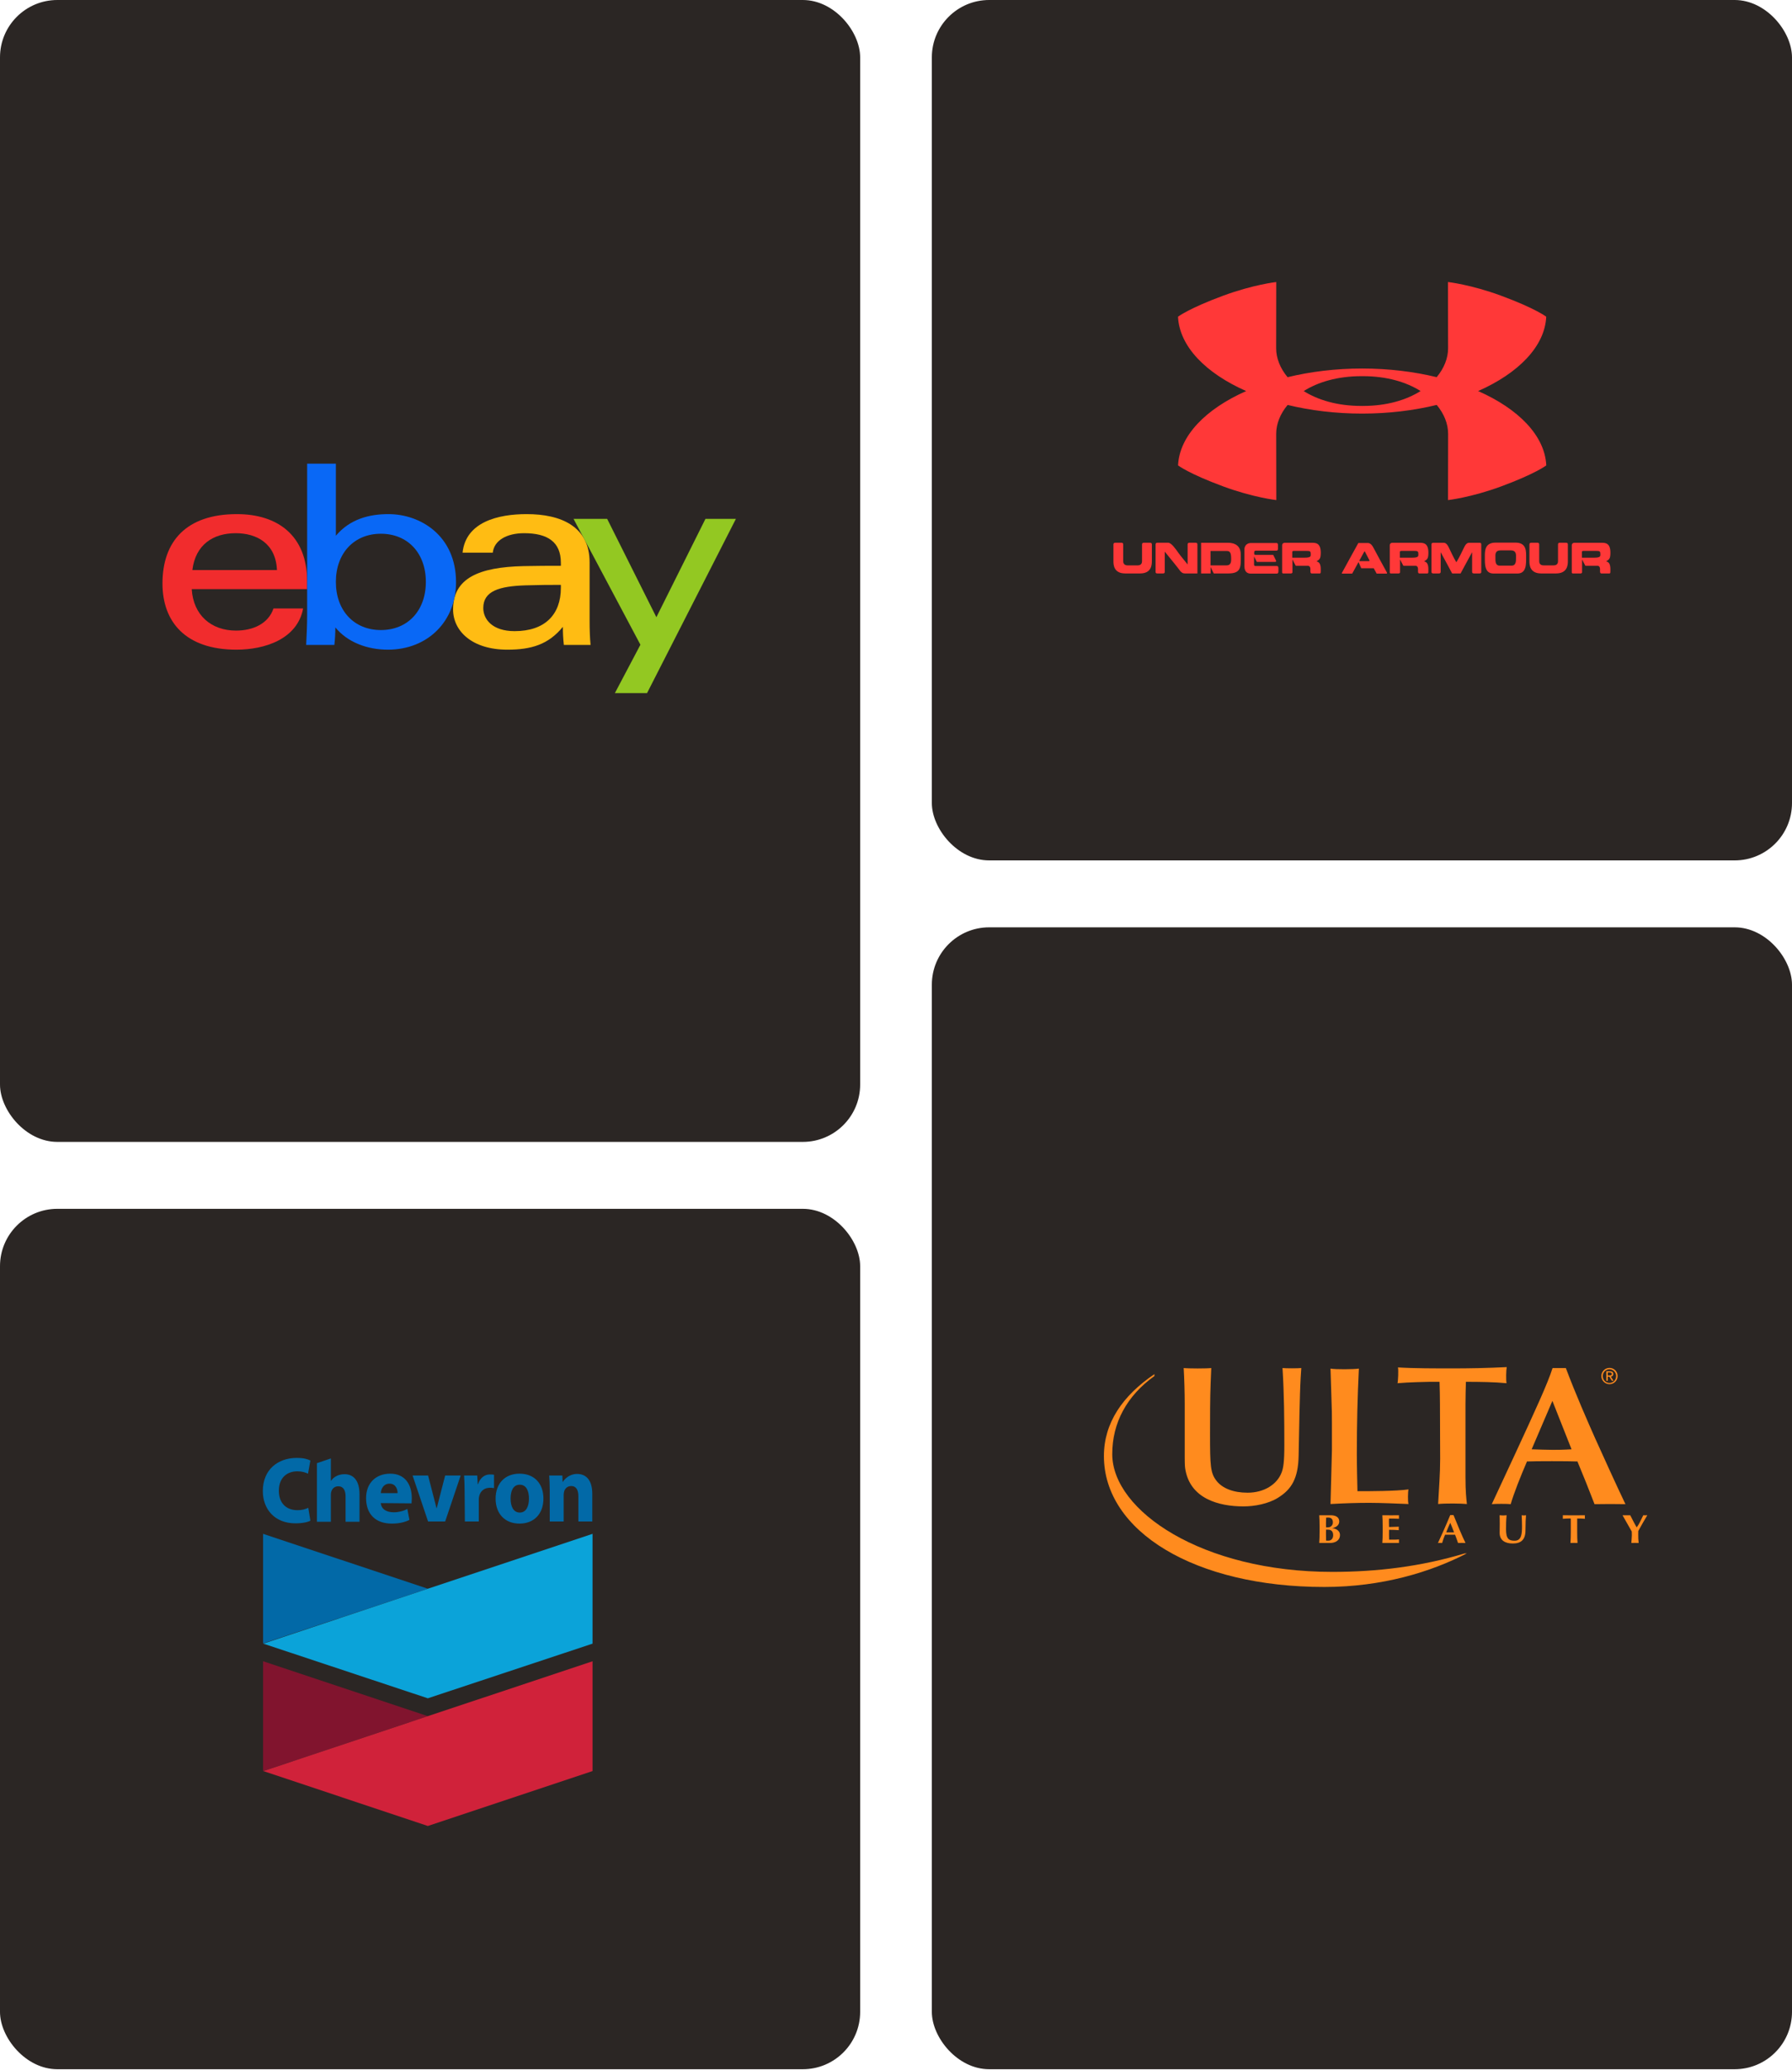 <?xml version="1.0" encoding="UTF-8"?> <svg xmlns="http://www.w3.org/2000/svg" width="375" height="433" viewBox="0 0 375 433" fill="none"><rect width="180" height="238.889" rx="12" fill="#2B2624"></rect><g clip-path="url(#clip0_6734_12224)"><path d="M109.972 122.456C104.519 122.635 101.131 123.617 101.131 127.202C101.131 129.522 102.985 132.038 107.691 132.038C114 132.038 117.368 128.606 117.368 122.976L117.368 122.356C115.156 122.356 112.429 122.376 109.972 122.456ZM123.382 129.895C123.382 131.641 123.433 133.365 123.585 134.918H117.992C117.842 133.64 117.788 132.369 117.788 131.137C114.764 134.848 111.167 135.914 106.177 135.914C98.775 135.914 94.812 132.01 94.812 127.493C94.812 120.952 100.202 118.646 109.559 118.432C112.118 118.374 114.992 118.365 117.368 118.365L117.368 117.726C117.368 113.347 114.555 111.546 109.68 111.546C106.061 111.546 103.394 113.041 103.119 115.624H96.8C97.469 109.184 104.248 107.555 110.209 107.555C117.35 107.555 123.382 110.091 123.382 117.63L123.382 129.895Z" fill="#FFBC13"></path><path d="M57.956 119.262C57.723 113.647 53.663 111.546 49.323 111.546C44.644 111.546 40.908 113.91 40.254 119.262H57.956ZM40.124 123.254C40.449 128.701 44.212 131.923 49.388 131.923C52.974 131.923 56.163 130.465 57.231 127.293H63.433C62.227 133.73 55.375 135.914 49.477 135.914C38.753 135.914 34 130.019 34 122.07C34 113.318 38.916 107.555 49.575 107.555C58.058 107.555 64.275 111.986 64.275 121.659V123.254H40.124Z" fill="#F12C2D"></path><path d="M79.701 131.809C85.289 131.809 89.114 127.794 89.114 121.735C89.114 115.677 85.289 111.661 79.701 111.661C74.143 111.661 70.287 115.677 70.287 121.735C70.287 127.794 74.143 131.809 79.701 131.809ZM64.275 97H70.287L70.287 112.077C73.234 108.572 77.293 107.555 81.29 107.555C87.99 107.555 95.432 112.068 95.432 121.812C95.432 129.971 89.513 135.914 81.178 135.914C76.815 135.914 72.708 134.352 70.175 131.257C70.175 132.493 70.106 133.739 69.971 134.918H64.07C64.173 133.012 64.275 130.64 64.275 128.72L64.275 97Z" fill="#0968F6"></path><path d="M153.997 108.553L135.403 145H128.671L134.016 134.88L120.023 108.553H127.059L137.355 129.122L147.623 108.553H153.997Z" fill="#93C822"></path></g><rect y="252.889" width="180" height="180" rx="12" fill="#2B2624"></rect><g clip-path="url(#clip1_6734_12224)"><path fill-rule="evenodd" clip-rule="evenodd" d="M64.951 318.136C64.457 318.41 63.357 318.685 61.818 318.685C57.474 318.685 55 315.717 55 311.925C55 307.418 58.189 305 62.092 305C63.632 305 64.402 305.275 64.951 305.55L64.457 308.298C63.852 308.023 63.247 307.803 62.202 307.803C60.333 307.803 58.354 308.902 58.354 311.87C58.354 314.508 59.948 315.937 62.257 315.937C63.137 315.937 63.797 315.772 64.512 315.443L64.951 318.136ZM83.205 312.365C83.205 311.65 82.875 310.386 81.5 310.386C80.291 310.386 79.741 311.43 79.686 312.365H83.205ZM79.686 314.453C79.796 315.717 80.841 316.377 82.435 316.377C83.37 316.377 84.524 316.102 85.239 315.662L85.679 317.971C84.579 318.52 83.315 318.74 81.995 318.74C78.477 318.74 76.607 316.652 76.607 313.409C76.607 310.276 78.641 308.298 81.665 308.298C84.799 308.298 86.174 310.606 86.174 313.464C86.174 313.739 86.119 314.233 86.119 314.508L79.686 314.453ZM89.582 318.3L86.339 308.682H89.582L91.342 315.498H91.397L93.156 308.682H96.4L93.156 318.3H89.582ZM97.225 311.87C97.225 310.441 97.17 309.507 97.115 308.682H99.864L99.974 310.496H100.029C100.524 309.067 101.458 308.517 102.393 308.463C102.833 308.463 103.108 308.463 103.382 308.517V311.32C103.108 311.266 102.558 311.211 102.228 311.266C101.073 311.375 100.414 312.2 100.249 313.134C100.194 313.354 100.194 313.574 100.194 313.794V318.3H97.28L97.225 311.87ZM110.695 313.519C110.695 311.925 110.145 310.606 108.771 310.606C107.341 310.606 106.846 311.98 106.846 313.519C106.846 315.058 107.396 316.432 108.771 316.432C110.145 316.432 110.695 315.058 110.695 313.519ZM113.719 313.519C113.719 316.652 111.794 318.74 108.716 318.74C105.637 318.74 103.712 316.652 103.712 313.519C103.712 310.386 105.637 308.298 108.716 308.298C111.794 308.298 113.719 310.331 113.719 313.519ZM115.038 311.76C115.038 310.551 114.983 309.507 114.928 308.682H117.677L117.732 310.001H117.787C118.172 309.397 119.162 308.353 120.756 308.353C122.68 308.353 123.945 309.672 123.945 312.53V318.3H121.031V312.969C121.031 311.76 120.591 310.881 119.547 310.881C118.722 310.881 118.227 311.43 118.062 311.98C118.007 312.2 117.952 312.475 117.952 312.749V318.3H115.038V311.76ZM72.099 308.408C73.968 308.408 75.233 309.727 75.233 312.64V318.355H72.319V313.079C72.319 311.815 71.879 310.936 70.779 310.936C69.735 310.936 69.24 311.815 69.24 312.64V318.355H66.326V306.099L69.24 305.11V309.782H69.295C69.845 308.902 70.944 308.408 72.099 308.408Z" fill="#0269A7"></path><path fill-rule="evenodd" clip-rule="evenodd" d="M55.055 343.802V320.884L89.527 332.37L55.055 343.802Z" fill="#0269A7"></path><path fill-rule="evenodd" clip-rule="evenodd" d="M55.109 343.857L89.527 355.289L123.999 343.857V320.884L89.527 332.37L55.109 343.857Z" fill="#0BA3D9"></path><path fill-rule="evenodd" clip-rule="evenodd" d="M55.055 370.513V347.54L89.527 359.026L55.055 370.513Z" fill="#81142E"></path><path fill-rule="evenodd" clip-rule="evenodd" d="M123.999 347.54L89.527 359.026L55.109 370.513L89.527 382L123.999 370.513V347.54Z" fill="#D0223A"></path></g><rect x="195" width="180" height="180" rx="12" fill="#2B2624"></rect><path d="M309.319 81.809C317.76 78.078 323.272 72.474 323.573 66.257C323.573 66.257 321.344 64.531 314.148 61.871C307.83 59.535 303.009 59 303.009 59L303.032 72.852C303.032 74.922 302.205 77.034 300.643 78.904C295.867 77.746 290.589 77.096 285.052 77.094H285.049C279.509 77.096 274.225 77.748 269.443 78.908C267.882 77.038 267.053 74.923 267.053 72.852L267.074 59C267.074 59 262.257 59.535 255.934 61.871C248.739 64.531 246.514 66.257 246.514 66.257C246.812 72.475 252.326 78.081 260.777 81.813C252.334 85.545 246.822 91.148 246.523 97.363C246.523 97.363 248.75 99.091 255.945 101.749C262.266 104.085 267.085 104.62 267.085 104.62L267.062 90.768C267.062 88.698 267.889 86.584 269.452 84.716C274.228 85.876 279.505 86.525 285.041 86.525H285.043C290.585 86.525 295.871 85.874 300.651 84.71C302.212 86.58 303.039 88.698 303.039 90.768L303.02 104.62C303.02 104.62 307.839 104.085 314.16 101.749C321.355 99.091 323.582 97.363 323.582 97.363C323.282 91.145 317.768 85.539 309.319 81.809M285.045 84.926H285.04L284.882 84.922C279.883 84.922 275.808 83.693 272.819 81.813C275.808 79.929 279.885 78.698 284.893 78.698L285.047 78.696H285.054L285.212 78.698C290.213 78.698 294.286 79.928 297.274 81.807C294.286 83.689 290.209 84.922 285.203 84.922M235.464 119.967C233.043 119.967 233 118.111 233 117.396V114.02C233 113.815 232.983 113.543 233.415 113.543H234.667C235.073 113.543 235.047 113.834 235.047 114.02V117.395C235.047 117.636 235.092 118.281 235.972 118.281H238.071C238.935 118.281 238.985 117.636 238.985 117.396V114.02C238.985 113.834 238.961 113.543 239.365 113.543H240.626C241.084 113.543 241.043 113.834 241.043 114.02V117.395C241.043 118.111 241 119.967 238.57 119.967M247.061 119.559C246.206 118.402 244.986 116.945 243.743 115.406V119.516C243.743 119.695 243.787 119.967 243.362 119.967H242.194C241.771 119.967 241.822 119.695 241.822 119.516V114.02C241.822 113.834 241.803 113.543 242.194 113.543H244.471C245.114 113.543 246.03 114.846 246.631 115.705C247.095 116.36 247.951 117.346 248.526 118.086V114.02C248.526 113.834 248.5 113.543 248.925 113.543H250.193C250.601 113.543 250.575 113.834 250.575 114.02V119.967H248.238C247.738 119.967 247.517 120.001 247.061 119.559ZM256.686 118.277C257.709 118.277 257.635 117.29 257.635 116.839C257.635 115.324 257.211 115.265 256.534 115.265H253.317V118.277H256.686ZM251.342 119.969V113.554H256.984C257.329 113.554 259.639 113.514 259.639 115.952C259.639 118.446 259.91 119.969 257.034 119.969H253.994L253.333 118.625V119.969M261.849 113.595H267.046C267.487 113.595 267.428 113.885 267.428 114.421C267.428 114.92 267.495 115.201 267.046 115.201H262.94C262.83 115.201 262.459 115.142 262.459 115.533C262.459 115.924 262.383 116.079 262.797 116.079H266.429C266.429 116.079 266.954 117.083 267.013 117.253C267.098 117.406 267.089 117.551 266.768 117.551H263.008L262.424 116.411V118.095C262.424 118.486 262.772 118.409 262.873 118.409H267.139C267.563 118.409 267.528 118.706 267.528 119.19C267.528 119.712 267.563 119.999 267.139 119.999H261.738C261.289 119.999 260.41 119.863 260.41 118.452V114.912C260.41 114.547 260.605 113.596 261.849 113.596M273.359 115.247H270.828C270.407 115.247 270.422 115.392 270.422 115.52V116.668H273.029C274.292 116.668 274.292 116.351 274.292 116.02C274.292 115.357 274.242 115.247 273.359 115.247ZM268.832 113.553H274.52C275.282 113.553 276.389 113.546 276.389 115.612C276.389 116.964 276.103 117.031 275.493 117.449C276.519 117.627 276.383 118.945 276.383 119.627C276.383 119.975 276.257 119.968 276.153 119.968H274.486C274.138 119.968 274.223 119.414 274.223 119.125C274.223 118.334 273.784 118.369 273.613 118.369H271.158C270.923 117.959 270.465 117.041 270.465 117.041V119.703C270.465 119.934 270.235 119.968 270.151 119.968H268.477C268.568 119.968 268.305 119.984 268.305 119.753V114.107C268.305 113.706 268.585 113.553 268.831 113.553M285.506 115.372L284.457 117.295L284.549 117.388H286.506L286.608 117.295C286.539 117.15 285.693 115.534 285.608 115.363L285.506 115.372ZM286.183 113.596C286.598 113.596 287.002 113.783 287.444 114.641C287.742 115.253 289.808 119.003 290.238 119.788V120H288.087L287.468 118.876H284.853C284.853 118.876 284.414 117.865 284.288 117.585C284.127 117.848 283.263 119.499 282.964 120H280.808V119.864C281.247 119.031 284.253 113.596 284.253 113.596M295.878 115.247H293.348C292.925 115.247 292.941 115.392 292.941 115.52V116.668H295.548C296.811 116.668 296.811 116.351 296.811 116.02C296.811 115.357 296.761 115.247 295.878 115.247ZM291.351 113.553H297.039C297.801 113.553 298.91 113.546 298.91 115.612C298.91 116.964 298.624 117.031 298.012 117.449C299.036 117.627 298.901 118.945 298.901 119.627C298.901 119.975 298.774 119.968 298.673 119.968H297.006C296.657 119.968 296.742 119.414 296.742 119.125C296.742 118.334 296.303 118.369 296.132 118.369H293.678C293.44 117.959 292.982 117.041 292.982 117.041V119.703C292.982 119.934 292.756 119.968 292.671 119.968H290.995C291.088 119.968 290.826 119.984 290.826 119.753V114.107C290.826 113.706 291.106 113.553 291.351 113.553M303.879 119.967C303.455 119.167 302.278 116.964 301.482 115.52V119.516C301.482 119.695 301.507 119.967 301.104 119.967H299.951C299.519 119.967 299.552 119.695 299.552 119.516V114.02C299.552 113.834 299.528 113.552 299.951 113.552H301.94C302.237 113.552 302.658 113.483 303.134 114.437C303.49 115.201 304.245 116.787 304.76 117.627C305.292 116.787 306.063 115.201 306.42 114.437C306.885 113.483 307.298 113.552 307.628 113.552H309.609C310.017 113.552 309.974 113.834 309.974 114.02V119.516C309.974 119.695 310.031 119.967 309.609 119.967H308.45C308.027 119.967 308.06 119.695 308.06 119.516V115.52C307.258 116.964 306.088 119.167 305.646 119.967M316.321 118.333C317.28 118.333 317.245 117.34 317.245 116.675C317.245 116.079 317.38 115.143 316.136 115.143H314.026C312.791 115.143 312.936 116.079 312.936 116.675C312.936 117.34 312.877 118.333 313.833 118.333H316.321ZM312.53 119.984C310.642 119.984 310.726 117.949 310.726 116.634C310.726 115.425 310.591 113.537 312.952 113.519H317.145C319.514 113.519 319.36 115.432 319.36 116.634C319.36 117.949 319.455 119.984 317.54 119.984M322.516 119.967C320.093 119.967 320.052 118.111 320.052 117.396V114.02C320.052 113.815 320.036 113.543 320.467 113.543H321.721C322.125 113.543 322.101 113.834 322.101 114.02V117.395C322.101 117.636 322.144 118.281 323.024 118.281H325.123C325.987 118.281 326.037 117.636 326.037 117.396V114.02C326.037 113.834 326.011 113.543 326.417 113.543H327.678C328.136 113.543 328.095 113.834 328.095 114.02V117.395C328.095 118.111 328.053 119.967 325.622 119.967M333.967 115.247H331.436C331.013 115.247 331.03 115.392 331.03 115.52V116.668H333.637C334.899 116.668 334.899 116.351 334.899 116.02C334.899 115.357 334.849 115.247 333.967 115.247ZM329.437 113.553H335.127C335.889 113.553 337 113.546 337 115.612C337 116.964 336.711 117.031 336.101 117.449C337.126 117.627 336.991 118.945 336.991 119.627C336.991 119.975 336.864 119.968 336.761 119.968H335.094C334.747 119.968 334.831 119.414 334.831 119.125C334.831 118.334 334.391 118.369 334.223 118.369H331.766C331.53 117.959 331.073 117.041 331.073 117.041V119.703C331.073 119.934 330.843 119.968 330.759 119.968H329.085C329.176 119.968 328.914 119.984 328.914 119.753V114.107C328.914 113.706 329.194 113.553 329.437 113.553Z" fill="#FF3838"></path><rect x="195" y="194" width="180" height="238.889" rx="12" fill="#2B2624"></rect><path d="M276.144 319.324C276.144 318.382 276.123 317.733 276.07 316.997C276.267 317.014 277.919 316.997 278.432 316.997C279.518 316.997 280.255 317.385 280.255 318.299C280.255 319.216 279.344 319.604 278.786 319.687V319.702C279.335 319.729 280.406 320.099 280.406 321.113C280.406 322.313 279.38 322.795 278.307 322.795C277.83 322.795 276.267 322.778 276.07 322.795C276.123 322.052 276.144 321.407 276.144 320.47V319.324ZM277.955 317.476C277.694 317.476 277.63 317.485 277.512 317.502C277.495 317.916 277.476 318.382 277.476 318.669C277.476 318.972 277.488 319.241 277.488 319.526H277.891C278.03 319.53 278.169 319.504 278.298 319.452C278.427 319.399 278.543 319.32 278.64 319.22C278.737 319.12 278.811 319 278.86 318.87C278.908 318.739 278.928 318.6 278.92 318.461C278.92 317.92 278.665 317.476 277.955 317.476ZM277.872 320.005C277.711 320.005 277.594 320.012 277.488 320.012C277.488 320.247 277.476 320.485 277.476 320.828C277.476 321.357 277.497 322.006 277.497 322.301C277.658 322.305 277.794 322.313 277.991 322.313C278.523 322.313 278.983 321.908 278.983 321.174C278.983 320.393 278.595 320.007 277.872 320.007M289.341 319.324C289.341 318.382 289.324 317.733 289.271 316.997C289.801 317.005 292.518 317.018 292.759 316.997C292.738 317.097 292.738 317.599 292.759 317.729C292.075 317.686 290.936 317.686 290.669 317.686C290.624 318.302 290.675 318.847 290.675 319.458C291.46 319.441 292.039 319.426 292.723 319.392C292.693 319.632 292.693 319.874 292.723 320.113C292.042 320.064 291.359 320.039 290.675 320.039C290.675 320.393 290.669 320.754 290.669 321.113C290.669 321.469 290.669 321.762 290.69 322.095C291.366 322.095 292.066 322.131 292.759 322.052C292.738 322.173 292.738 322.697 292.759 322.795C291.597 322.783 290.434 322.783 289.271 322.795C289.324 322.052 289.341 321.407 289.341 320.47V319.324ZM306.676 322.795C306.156 322.778 305.635 322.778 305.115 322.795C304.924 322.215 304.716 321.642 304.492 321.074C303.794 321.066 303.096 321.066 302.399 321.074C302.155 321.643 301.953 322.216 301.786 322.793C301.496 322.776 301.205 322.776 300.914 322.793C301.353 321.864 302.706 318.87 303.48 316.957C303.597 316.971 304.051 316.971 304.167 316.957C304.933 318.87 305.991 321.427 306.676 322.795ZM304.286 320.576C304.035 319.903 303.768 319.237 303.484 318.577C303.177 319.231 302.899 319.893 302.636 320.576H304.286ZM313.821 320.695C313.821 319.787 313.843 319.335 313.843 318.726C313.843 317.837 313.821 317.275 313.804 316.997C314.048 317.018 314.301 317.039 314.542 317.039C314.786 317.039 315.041 317.02 315.28 316.997C315.168 318.089 315.157 318.964 315.157 319.939C315.157 321.989 315.787 322.324 316.96 322.324C318.404 322.324 318.503 320.871 318.503 319.309C318.503 318.537 318.476 317.771 318.431 316.997C318.584 317.018 318.736 317.039 318.891 317.039C319.044 317.039 319.188 317.02 319.343 316.997C319.288 317.493 319.224 318.694 319.224 320.147C319.224 322.099 318.312 322.905 316.565 322.905C315.022 322.905 313.821 322.273 313.821 320.695ZM328.711 318.367C328.711 318.049 328.721 317.78 328.694 317.667C328.342 317.667 327.574 317.678 327.034 317.735C327.061 317.49 327.061 317.242 327.034 316.997C327.852 317.02 330.903 317.02 331.669 316.997C331.641 317.242 331.641 317.49 331.669 317.735C331.13 317.689 330.589 317.668 330.049 317.674C330.034 317.795 330.047 318.049 330.047 318.367V320.468C330.047 321.407 330.066 322.055 330.117 322.795C329.624 322.778 329.131 322.778 328.639 322.795C328.694 322.052 328.711 321.407 328.711 320.47V318.367ZM342.515 319.517C343.002 318.881 343.479 317.82 343.876 316.997C344.012 317.014 344.567 317.014 344.722 316.997C344.33 317.627 343.407 319.231 342.831 320.289C342.831 320.559 342.82 320.765 342.82 321.038C342.82 321.592 342.828 322.167 342.911 322.795C342.4 322.778 341.889 322.778 341.378 322.795C341.406 322.258 341.486 321.692 341.486 321.174C341.486 320.913 341.476 320.652 341.467 320.393C340.846 319.273 339.815 317.474 339.538 316.999C339.807 317.014 340.88 317.014 341.153 316.999C341.565 317.826 342.243 319.133 342.495 319.517H342.515ZM253.343 289.348C253.216 292.498 253.216 296.48 253.216 300.044C253.216 306.642 253.299 308.135 254.539 309.752C255.78 311.369 258.087 312.277 261.076 312.277C264.539 312.277 267.272 310.539 268.212 308.008C268.555 307.096 268.765 305.81 268.765 302.412C268.765 297.017 268.725 291.586 268.383 286.195C268.981 286.276 271.67 286.276 272.315 286.195L272.185 288.183C271.973 291.753 271.842 300.295 271.757 304.484C271.672 309.377 270.222 311.619 267.402 313.361C265.391 314.606 262.529 315.143 260.222 315.143C255.095 315.143 248.941 313.566 248.004 307.136C247.919 306.557 247.919 305.312 247.919 304.938V293.659C247.919 291.546 247.832 288.31 247.703 286.195C248.685 286.318 252.616 286.318 253.473 286.195L253.343 289.348ZM278.722 297.588C278.722 295.774 278.722 295.36 278.595 291.686C278.553 290.816 278.468 287.101 278.426 286.318C279.492 286.522 283.296 286.479 284.363 286.318C284.066 292.549 283.939 297.753 283.939 304.115C283.939 307.005 284.021 309.693 284.066 311.963H284.836C286.074 311.963 292.225 311.963 294.744 311.589C294.621 312.043 294.575 314.105 294.744 314.648C292.566 314.564 288.894 314.398 286.587 314.398C283.852 314.398 281.545 314.479 278.426 314.648C278.426 313.987 278.722 304.406 278.722 303.373V297.588ZM306.669 308.988C306.669 312.128 306.843 313.49 306.97 314.648C305.73 314.523 302.484 314.479 300.946 314.648C301.116 311.509 301.373 308.326 301.373 305.189L301.33 293.667C301.33 292.14 301.288 290.691 301.245 289.08H299.112C298.726 289.08 294.628 289.165 292.448 289.371C292.575 288.877 292.666 286.564 292.537 286.068C295.908 286.278 300.558 286.274 303.851 286.274C307.397 286.274 311.203 286.208 315.306 286C315.174 286.704 315.132 288.705 315.263 289.371C312.742 289.123 309.708 289.08 306.76 289.08C306.718 290.565 306.671 292.137 306.671 293.705L306.669 308.988ZM331.885 310.108L330.1 305.745C328.268 305.664 321.245 305.664 319.54 305.745C318.179 308.914 316.815 312.328 316.135 314.676C315.579 314.591 312.776 314.591 312.174 314.676L317.114 304.056C321.412 294.76 323.878 289.409 324.896 286.199H327.674C329.724 291.673 332.271 297.433 333.802 300.891C335.42 304.472 338.229 310.683 340.148 314.676C337.992 314.635 335.835 314.635 333.679 314.676L331.885 310.108ZM324.86 293.067L320.52 303.195C322.01 303.237 323.461 303.311 324.951 303.311C325.789 303.311 327.059 303.307 328.866 303.195L324.86 293.067Z" fill="#FF8B1E"></path><path d="M241.576 287.474C234.918 291.991 231.008 297.67 231.008 304.607C231.008 320.357 250.017 332 277.122 332C289.272 332 299.416 328.856 306.935 324.982L306.469 324.988C297.393 327.721 288.216 328.843 278.785 328.843C251.542 328.843 232.783 316.051 232.755 304.228C232.742 297.668 235.794 292.008 241.576 287.871V287.474ZM336.803 286.17C337.73 286.17 338.508 286.902 338.508 287.86C338.509 288.085 338.467 288.308 338.381 288.516C338.296 288.724 338.171 288.913 338.012 289.072C337.854 289.231 337.665 289.357 337.458 289.442C337.25 289.528 337.027 289.572 336.803 289.57C336.352 289.57 335.92 289.391 335.601 289.072C335.282 288.754 335.103 288.321 335.103 287.87C335.103 287.419 335.282 286.987 335.601 286.668C335.92 286.349 336.352 286.17 336.803 286.17ZM336.803 289.322C337.59 289.322 338.2 288.694 338.2 287.86C338.2 287.489 338.053 287.132 337.79 286.87C337.527 286.607 337.171 286.459 336.8 286.459C336.428 286.459 336.072 286.607 335.809 286.87C335.547 287.132 335.399 287.489 335.399 287.86C335.399 288.694 336.008 289.322 336.803 289.322ZM336.139 286.874H336.907C337.382 286.874 337.602 287.061 337.602 287.443C337.602 287.803 337.375 287.952 337.081 287.984L337.649 288.862H337.318L336.775 288.007H336.449V288.862H336.139V286.874ZM336.449 287.757H336.771C337.045 287.757 337.295 287.744 337.295 287.43C337.295 287.165 337.068 287.124 336.858 287.124H336.449V287.757Z" fill="#FF8B1E"></path><defs><clipPath id="clip0_6734_12224"><rect width="120" height="48" fill="white" transform="translate(34 97)"></rect></clipPath><clipPath id="clip1_6734_12224"><rect width="69" height="77" fill="white" transform="translate(55 305)"></rect></clipPath></defs></svg> 